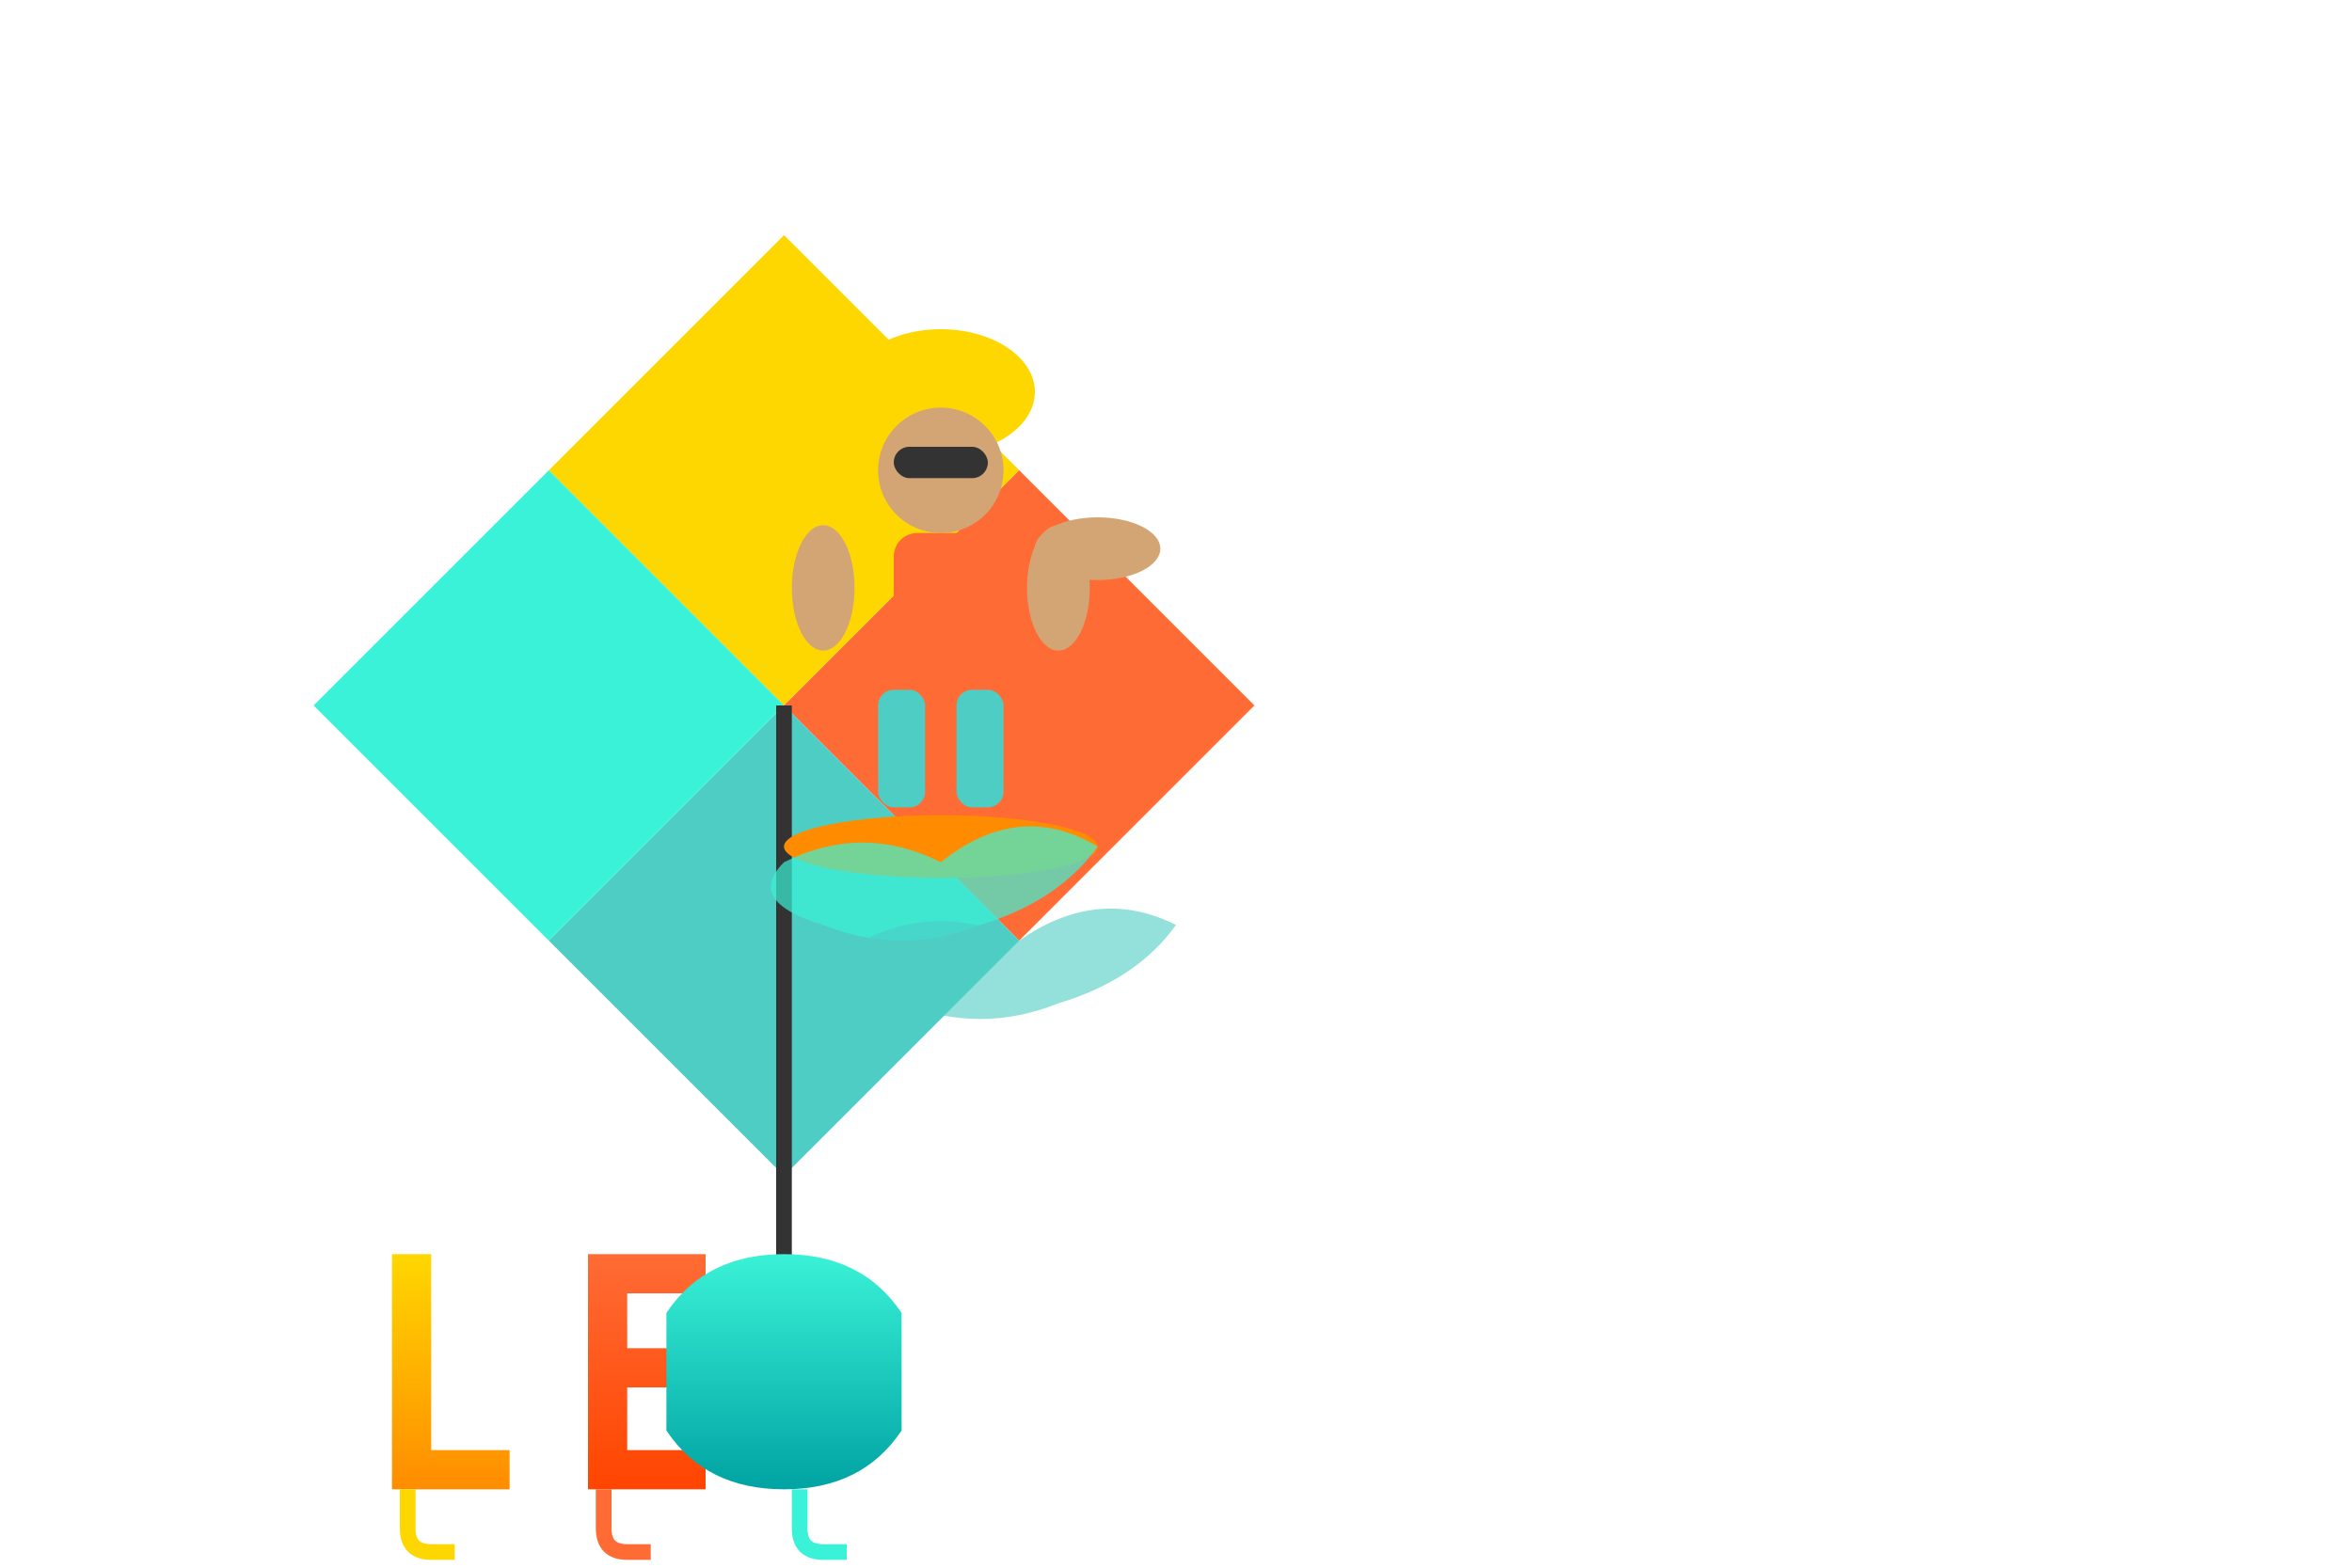 <svg viewBox="0 0 300 200" xmlns="http://www.w3.org/2000/svg">
  <!-- Kite in background -->
  <g transform="translate(50, 20)">
    <!-- Kite sections -->
    <path d="M50 10 L80 40 L50 70 L20 40 Z" fill="#FFD700"/>
    <path d="M80 40 L110 70 L80 100 L50 70 Z" fill="#FF6B35"/>
    <path d="M50 70 L80 100 L50 130 L20 100 Z" fill="#4ECDC4"/>
    <path d="M20 40 L50 70 L20 100 L-10 70 Z" fill="#3AF2D7"/>
    <!-- Kite lines -->
    <line x1="50" y1="70" x2="50" y2="150" stroke="#333" stroke-width="2"/>
  </g>
  
  <!-- Kitesurfer character -->
  <g transform="translate(120, 60)">
    <!-- Blonde hair -->
    <ellipse cx="0" cy="-10" rx="12" ry="8" fill="#FFD700"/>
    <!-- Head -->
    <circle cx="0" cy="0" r="8" fill="#D4A574"/>
    <!-- Sunglasses -->
    <rect x="-6" y="-3" width="12" height="4" rx="2" fill="#333"/>
    <!-- Body -->
    <rect x="-6" y="8" width="12" height="20" rx="3" fill="#FF6B35"/>
    <!-- Arms -->
    <ellipse cx="-15" cy="15" rx="4" ry="8" fill="#D4A574"/>
    <ellipse cx="15" cy="15" rx="4" ry="8" fill="#D4A574"/>
    <!-- Extended arm pointing -->
    <ellipse cx="20" cy="10" rx="8" ry="4" fill="#D4A574"/>
    <!-- Legs -->
    <rect x="-8" y="28" width="6" height="15" rx="2" fill="#4ECDC4"/>
    <rect x="2" y="28" width="6" height="15" rx="2" fill="#4ECDC4"/>
    <!-- Board -->
    <ellipse cx="0" cy="48" rx="20" ry="4" fill="#FF8C00"/>
  </g>
  
  <!-- Water splash -->
  <g transform="translate(100, 110)">
    <path d="M0 0 Q10 -5 20 0 Q30 -8 40 -2 Q35 5 25 8 Q15 12 5 8 Q-5 5 0 0" fill="#3AF2D7" opacity="0.7"/>
    <path d="M10 10 Q20 5 30 10 Q40 3 50 8 Q45 15 35 18 Q25 22 15 18 Q5 15 10 10" fill="#4ECDC4" opacity="0.6"/>
  </g>
  
  <!-- LEO text with dripping effect -->
  <g transform="translate(50, 160)">
    <!-- L -->
    <path d="M0 0 L0 30 L15 30 L15 25 L5 25 L5 0 Z" fill="url(#gradient1)"/>
    <path d="M2 30 L2 35 Q2 38 5 38 L8 38" stroke="#FFD700" stroke-width="2" fill="none"/>
    
    <!-- E -->
    <path d="M25 0 L25 30 L40 30 L40 25 L30 25 L30 17 L38 17 L38 12 L30 12 L30 5 L40 5 L40 0 Z" fill="url(#gradient2)"/>
    <path d="M27 30 L27 35 Q27 38 30 38 L33 38" stroke="#FF6B35" stroke-width="2" fill="none"/>
    
    <!-- O -->
    <path d="M50 0 Q60 0 65 7.5 Q65 15 65 22.5 Q60 30 50 30 Q40 30 35 22.5 Q35 15 35 7.5 Q40 0 50 0 Z M45 7.5 Q45 5 50 5 Q55 5 55 7.5 Q55 15 55 22.5 Q55 25 50 25 Q45 25 45 22.5 Q45 15 45 7.5 Z" fill="url(#gradient3)"/>
    <path d="M52 30 L52 35 Q52 38 55 38 L58 38" stroke="#3AF2D7" stroke-width="2" fill="none"/>
  </g>
  
  <!-- Gradients for text -->
  <defs>
    <linearGradient id="gradient1" x1="0%" y1="0%" x2="0%" y2="100%">
      <stop offset="0%" style="stop-color:#FFD700;stop-opacity:1" />
      <stop offset="100%" style="stop-color:#FF8C00;stop-opacity:1" />
    </linearGradient>
    <linearGradient id="gradient2" x1="0%" y1="0%" x2="0%" y2="100%">
      <stop offset="0%" style="stop-color:#FF6B35;stop-opacity:1" />
      <stop offset="100%" style="stop-color:#FF4500;stop-opacity:1" />
    </linearGradient>
    <linearGradient id="gradient3" x1="0%" y1="0%" x2="0%" y2="100%">
      <stop offset="0%" style="stop-color:#3AF2D7;stop-opacity:1" />
      <stop offset="100%" style="stop-color:#00A3A3;stop-opacity:1" />
    </linearGradient>
  </defs>
</svg>